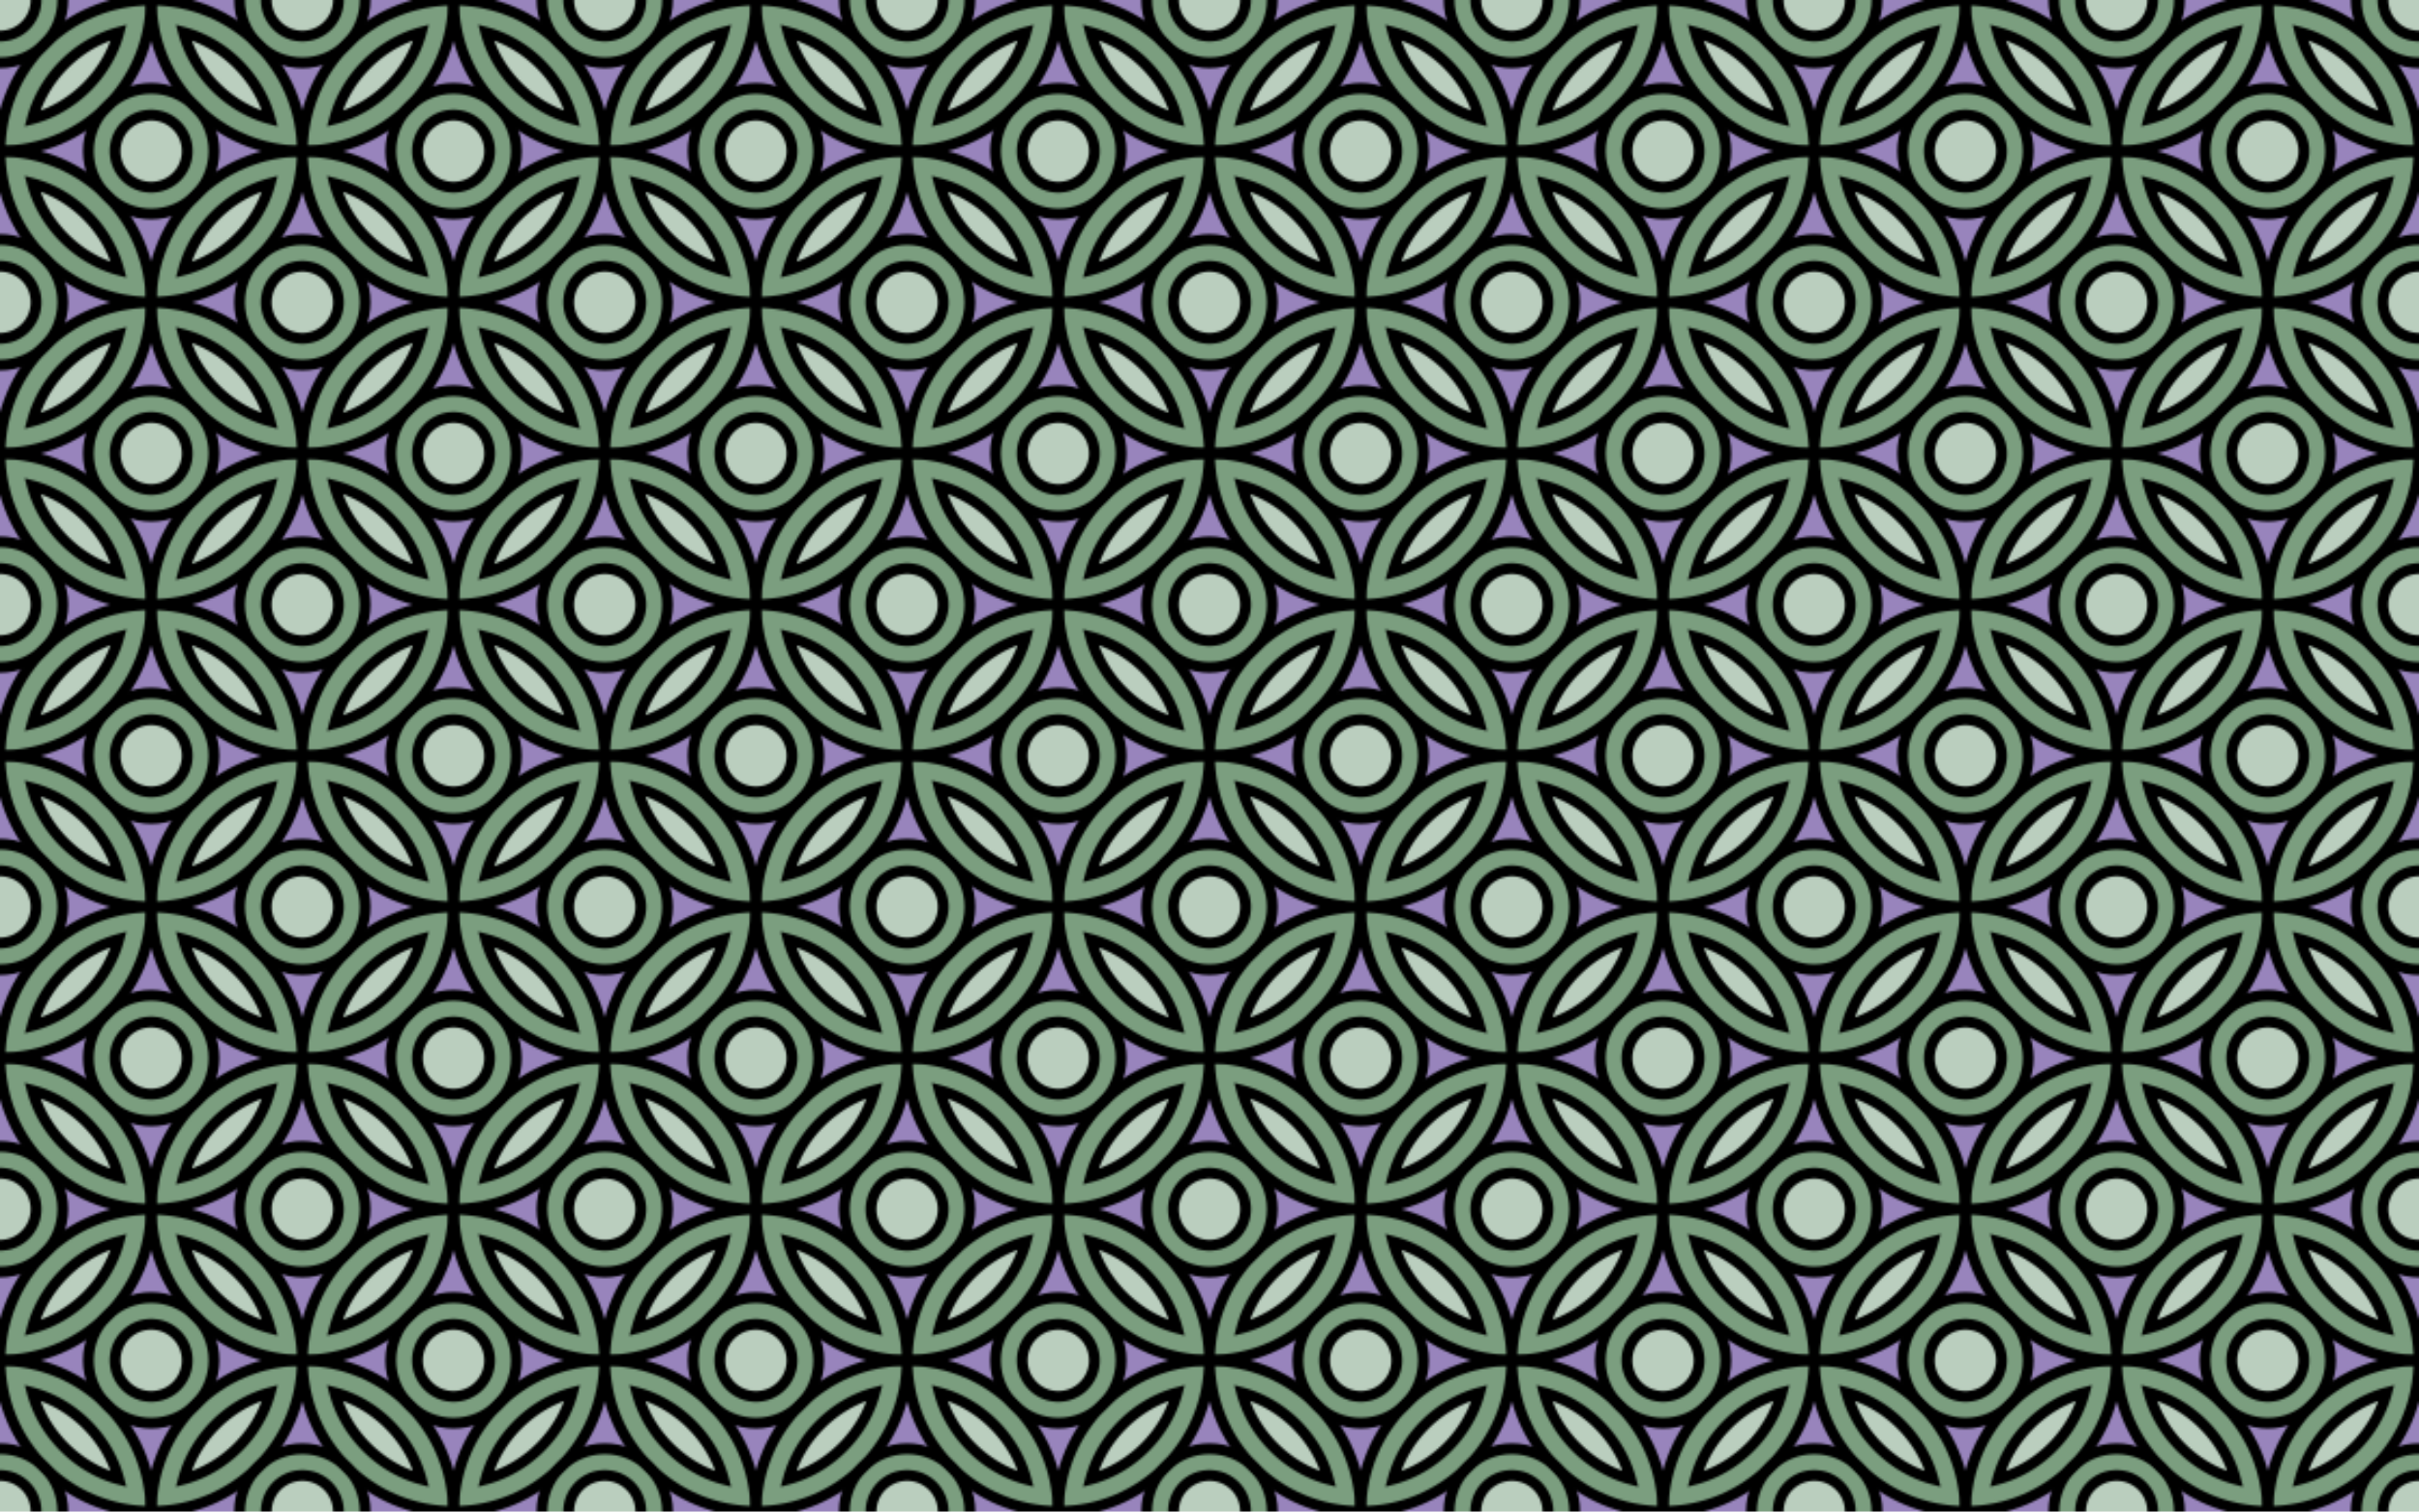 <?xml version="1.0" encoding="UTF-8" standalone="no"?>
<!-- Created with Inkscape (http://www.inkscape.org/) -->

<svg
   xmlns:dc="http://purl.org/dc/elements/1.1/"
   xmlns:cc="http://creativecommons.org/ns#"
   xmlns:rdf="http://www.w3.org/1999/02/22-rdf-syntax-ns#"
   xmlns:svg="http://www.w3.org/2000/svg"
   xmlns="http://www.w3.org/2000/svg"
   xmlns:sodipodi="http://sodipodi.sourceforge.net/DTD/sodipodi-0.dtd"
   xmlns:inkscape="http://www.inkscape.org/namespaces/inkscape"
   width="316.089mm"
   height="197.556mm"
   viewBox="0 0 1120 700"
   id="svg2"
   version="1.1"
   inkscape:version="0.91 r13725"
   sodipodi:docname="BackgroundPattern252Colour3.svg">
  <sodipodi:namedview
     id="base"
     pagecolor="#ffffff"
     bordercolor="#666666"
     borderopacity="1.0"
     inkscape:pageopacity="0.0"
     inkscape:pageshadow="2"
     inkscape:zoom="0.72053569"
     inkscape:cx="560.00002"
     inkscape:cy="350"
     inkscape:document-units="px"
     inkscape:current-layer="layer1"
     showgrid="true"
     inkscape:object-nodes="true"
     inkscape:snap-intersection-paths="true"
     inkscape:object-paths="true"
     inkscape:snap-smooth-nodes="true"
     fit-margin-top="0"
     fit-margin-left="0"
     fit-margin-right="0"
     fit-margin-bottom="0"
     inkscape:window-width="1366"
     inkscape:window-height="705"
     inkscape:window-x="-8"
     inkscape:window-y="-8"
     inkscape:window-maximized="1" />
  <defs
     id="defs4">
    <clipPath
       clipPathUnits="userSpaceOnUse"
       id="clipPath5233">
      <rect
         style="opacity:0.483;fill:#aaaaff;fill-opacity:1;stroke:none;stroke-width:3;stroke-linecap:round;stroke-miterlimit:4;stroke-dasharray:none;stroke-dashoffset:0;stroke-opacity:1"
         id="rect5235"
         width="140"
         height="140"
         x="-180"
         y="522.362" />
    </clipPath>
    <pattern
       patternUnits="userSpaceOnUse"
       width="140"
       height="140"
       patternTransform="translate(-180,522.362)"
       id="pattern5239-429-642">
      <g
         clip-path="url(#clipPath5233)"
         id="g5429"
         transform="translate(180,-522.362)">
        <path
           inkscape:connector-curvature="0"
           style="opacity:1;fill:#7b9e7f;fill-opacity:1;stroke:none;stroke-width:5;stroke-linecap:round;stroke-miterlimit:4;stroke-dasharray:none;stroke-dashoffset:0;stroke-opacity:1"
           d="m 69.408,111.66 c -12.605,-0.022 -24.41,9.52 -27.025,21.855 -2.966,11.535 2.463,24.451 12.66,30.549 7.386,4.753 16.933,5.611 25.092,2.414 6.514,-2.305 11.557,-7.615 15.096,-13.385 3.303,-6.262 3.783,-13.848 2.127,-20.666 -1.828,-6.693 -6.297,-12.488 -12.018,-16.336 -4.817,-2.835 -10.293,-4.644 -15.932,-4.432 z m 141.803,0.18 c -0.925,-4.3e-4 -1.85,0.017 -2.77,0.023 -8.293,-0.155 -16.084,4.628 -21.047,11.057 -8.482,10.528 -7.487,27.359 2.326,36.715 6.475,7.034 16.686,10.332 26.02,8.08 12.521,-2.231 22.296,-13.963 22.609,-26.615 0.64,-12.15 -7.464,-24.065 -19.01,-27.93 -2.581,-1.159 -5.353,-1.329 -8.129,-1.33 z m -0.742,10.842 c 10.092,-0.031 18.587,10.28 16.582,20.174 -1.361,8.33 -9.314,15.108 -17.867,14.441 -8.922,-0.225 -16.697,-8.303 -16.434,-17.254 -0.445,-9.428 8.461,-17.702 17.719,-17.361 z m -141.867,0.123 c 0.46,-0.022 0.923,-0.022 1.389,0 8.225,-0.268 16.019,6.182 17.045,14.389 1.1,6.364 -1.646,13.121 -6.969,16.805 -5.549,4.099 -13.598,4.581 -19.32,0.543 -6.542,-3.953 -9.731,-12.493 -7.236,-19.74 2.049,-6.552 8.193,-11.672 15.092,-11.996 z m 67.924,17.977 c -0.2,-0.009 -0.402,-0.003 -0.602,0.019 -18.151,0.992 -35.668,9.519 -47.707,23.129 -9.072,10.122 -14.907,23.091 -16.875,36.514 -0.079,2.423 -0.877,4.916 -0.469,7.293 1.359,2.296 4.508,1.174 6.672,1.16 15.96,-1.725 31.206,-9.15 42.248,-20.826 11.793,-11.808 18.611,-28.217 19.451,-44.812 0.002,-1.579 -1.317,-2.415 -2.719,-2.477 z m 5.777,0.008 -0.867,0.229 c -1.692,1.885 -0.243,4.63 -0.287,6.902 2.25,20.287 13.979,39.245 31.201,50.221 10.424,6.635 22.638,10.912 35.068,10.994 2.955,-0.463 1.623,-3.885 1.576,-5.943 -2.046,-20.891 -14.019,-40.601 -31.885,-51.703 -10.376,-6.539 -22.533,-10.504 -34.807,-10.699 z m -16.305,13.238 -0.065,0.258 c -3.308,11.553 -9.81,22.301 -19.191,29.914 -6.45,5.391 -14.327,9.67 -22.643,11.674 2.903,-11.545 9.755,-22 18.834,-29.721 6.58,-5.81 14.58,-9.923 23.064,-12.125 z m 28.221,0.088 c 17.023,4.363 31.692,17.176 38.742,33.176 1.149,2.828 2.108,5.729 2.994,8.648 -19.151,-4.868 -35.177,-20.055 -40.977,-38.971 -0.182,-0.826 -0.86,-2.222 -0.76,-2.854 z m -13.537,27.625 c -0.446,-5.9e-4 -0.891,0.012 -1.336,0.033 -0.434,-0.008 -0.869,-0.009 -1.303,-0.004 -13.202,0.43 -24.793,11.698 -26.223,24.736 -1.819,12.749 6.351,25.927 18.467,30.164 6.444,2.244 13.766,2.16 20.154,-0.246 11.03,-4.448 19.008,-16.245 17.822,-28.273 -0.4,-7.302 -3.782,-14.473 -9.402,-19.205 -4.796,-4.706 -11.496,-7.196 -18.18,-7.205 z m -1.453,10.996 c 0.585,-0.022 1.174,-0.014 1.764,0.021 9.854,0.151 17.774,10.18 16.127,19.791 -1.131,8.112 -8.704,15.055 -17.045,14.586 -6.931,0.482 -13.461,-4.394 -16.119,-10.609 -2.732,-6.447 -1.017,-14.506 4.35,-19.07 2.895,-2.999 6.826,-4.566 10.924,-4.719 z m -66.674,18.047 -1.197,0.332 c -1.615,1.793 -0.021,4.326 -0.227,6.492 1.35,12.216 6.099,24.076 13.393,33.955 8.337,10.489 19.222,19.236 31.996,23.623 6.604,2.316 13.581,3.946 20.602,3.961 2.92,-0.45 2.084,-4.057 1.863,-6.105 -1.597,-15.97 -8.892,-31.287 -20.496,-42.406 C 106.497,218.423 89.615,211.33 72.555,210.783 Z m 134.086,0.076 c -0.414,-0.005 -0.823,0.017 -1.184,0.029 -17.95,0.995 -35.297,9.541 -47.188,23.01 -10.205,11.319 -16.285,26.079 -17.459,41.242 -0.687,1.974 0.219,4.69 2.736,4.082 21.334,-0.973 41.857,-12.522 53.764,-30.256 7.243,-10.688 11.449,-23.476 11.961,-36.348 -0.113,-1.486 -1.39,-1.744 -2.631,-1.76 z m -122.584,13.15 0.242,0.068 c 15.184,4.133 28.654,14.404 36.178,28.281 2.338,4.315 4.315,8.963 5.352,13.506 -17.98,-4.513 -33.215,-18.421 -39.797,-35.688 -0.734,-2.031 -1.376,-4.093 -1.975,-6.168 z m 111.85,0.074 -0.047,0.172 c -2.419,9.42 -7.287,18.229 -14.125,25.07 -7.154,7.747 -16.457,13.616 -26.748,16.305 -1.591,0.787 -0.332,-1.27 -0.213,-2.145 4.601,-15.235 15.81,-28.22 30.002,-35.32 3.536,-1.793 7.321,-3.02 11.131,-4.082 z M 69.645,251.602 c -7.983,0.155 -15.923,3.645 -21.049,9.85 -9.924,10.707 -9.043,29.287 1.791,39.041 5.945,5.732 14.369,8.622 22.58,7.711 8.554,-0.675 16.301,-5.968 21.01,-12.982 3.074,-5.182 4.871,-11.2 4.207,-17.258 -0.17,-7.397 -3.924,-14.294 -9.453,-19.086 -5.073,-4.892 -12.114,-7.258 -19.086,-7.275 z m 139.523,0.117 c -8.274,-0.023 -16.251,4.219 -21.332,10.674 -8.039,9.478 -8.198,24.353 -0.812,34.256 5.517,7.713 15.12,12.541 24.658,11.525 12.378,-0.083 23.421,-9.931 25.926,-21.881 2.564,-10.498 -1.6,-22.165 -10.191,-28.713 -5.093,-4.162 -11.722,-6.069 -18.248,-5.861 z m 0.668,10.916 c 8.819,-0.107 17.027,7.279 17.445,16.162 0.609,7.388 -4.11,14.588 -10.945,17.318 -6.227,2.471 -13.867,0.984 -18.492,-3.949 -5.419,-5.051 -6.733,-13.687 -3.166,-20.16 2.854,-5.554 8.899,-9.348 15.158,-9.371 z m -139.564,0.014 c 9.192,-0.035 17.683,8.534 16.902,17.844 0.099,6.421 -3.989,12.36 -9.711,15.084 -6.78,3.439 -15.735,1.566 -20.566,-4.328 -6.02,-6.569 -5.507,-18.032 1.344,-23.848 3.193,-3.094 7.592,-4.79 12.031,-4.752 z"
           transform="translate(-250,382.362)"
           id="path5431" />
        <path
           inkscape:connector-curvature="0"
           style="opacity:1;fill:#bacebe;fill-opacity:1;stroke:none;stroke-width:5;stroke-linecap:round;stroke-miterlimit:4;stroke-dasharray:none;stroke-dashoffset:0;stroke-opacity:1"
           d="m 209.902,124.045 c -8.354,-0.186 -16.361,7.364 -15.635,15.893 -0.505,4.382 1.52,8.612 4.68,11.559 4.614,4.823 12.269,5.792 18.15,2.824 5.565,-2.579 9.371,-8.777 8.703,-14.941 0.366,-8.448 -7.733,-15.482 -15.898,-15.334 z m -140.186,0.047 c -7.383,-0.045 -14.277,5.633 -15.412,12.975 -1.879,8.467 4.48,17.576 13.082,18.717 8.592,1.654 17.582,-5.041 18.473,-13.74 1.071,-7.628 -3.994,-15.73 -11.645,-17.436 -1.467,-0.374 -2.985,-0.547 -4.498,-0.516 z m 51.338,33.068 c -0.155,-0.021 -0.315,-0.02 -0.477,0.002 -4.58,1.544 -8.798,4.141 -12.85,6.758 -8.845,6.694 -16.448,15.494 -20.311,25.996 -0.753,1.996 1.665,3.744 3.357,2.492 14.445,-6.057 26.657,-18.018 31.973,-32.854 0.273,-1.115 -0.605,-2.248 -1.693,-2.395 z m 38.117,0.033 c -0.13,0.006 -0.262,0.022 -0.393,0.031 -2.418,0.555 -1.543,3.362 -0.641,4.85 4.999,11.241 13.57,20.8 24.238,26.938 2.772,1.393 5.596,3.527 8.803,3.438 2.729,-1.073 0.805,-4.187 -0.016,-5.943 -6.256,-13.306 -17.763,-24.225 -31.604,-29.285 -0.13,-0.03 -0.258,-0.034 -0.389,-0.027 z m -19.619,36.814 c -7.527,0.089 -14.684,6.302 -15.342,13.861 -0.245,3.631 -0.045,7.463 2.182,10.512 3.82,6.265 12.184,9.443 19.094,6.645 6.242,-2.151 10.911,-8.694 10.25,-15.369 0.526,-8.609 -7.728,-16.135 -16.184,-15.648 z m 51.277,33.201 c -0.192,-0.026 -0.395,-0.028 -0.605,0.004 -4.645,1.771 -9.046,4.313 -13.141,7.139 -8.787,6.593 -15.976,15.593 -19.814,25.922 -0.669,2.217 2.178,3.327 3.727,2.027 14.22,-5.945 25.947,-17.697 31.551,-32.076 0.461,-1.332 -0.371,-2.831 -1.717,-3.016 z m -101.564,0.08 -0.047,0.002 c -2.383,0.212 -2.069,3.039 -1.096,4.52 6.036,14.105 17.944,25.497 32.23,31.039 2.326,0.441 2.976,-2.454 1.883,-4.014 -4.368,-10.313 -11.808,-19.236 -20.994,-25.605 -3.768,-2.204 -7.514,-4.736 -11.738,-5.938 l -0.238,-0.004 z m -18.803,36.68 c -0.293,-0.005 -0.587,-0.003 -0.883,0.01 -8.842,0.039 -16.48,8.514 -15.537,17.318 0.581,8.298 8.424,15.423 16.818,14.611 7.559,-0.194 14.157,-6.471 15.014,-13.93 1.39,-9.106 -6.33,-17.844 -15.412,-18.01 z m 139.311,0.053 c -7.357,0.068 -14.628,5.842 -15.457,13.293 -0.194,3.723 -0.292,7.723 2.008,10.891 3.488,5.892 10.888,9.095 17.541,7.264 7.54,-1.62 12.941,-9.357 12.002,-16.988 -0.566,-8.153 -7.936,-14.745 -16.094,-14.459 z"
           transform="translate(-250,382.362)"
           id="path5433" />
        <path
           inkscape:connector-curvature="0"
           style="opacity:1;fill:#9884bc;fill-opacity:1;stroke:none;stroke-width:5;stroke-linecap:round;stroke-miterlimit:4;stroke-dasharray:none;stroke-dashoffset:0;stroke-opacity:1"
           d="M 69.033,70.715 C 50.453,70.815 32.16,78.915 19.543,92.547 7.121,105.681 0.018,123.817 0.836,141.934 1.066,165.671 14.933,188.528 35.578,200.125 c 9.727,5.462 20.77,9.034 31.996,9.01 2.933,-0.493 1.594,-3.917 2.09,-6.004 0.986,-9.767 4.127,-19.136 8.756,-27.721 0.662,-2.038 3.33,-3.882 2.051,-6.156 -2.097,-1.569 -4.716,0.404 -7.02,0.199 -6.728,0.683 -13.707,-0.632 -19.379,-4.42 -9.933,-6.187 -15.465,-18.556 -13.305,-30.086 1.935,-12.751 13.324,-23.312 26.133,-24.422 6.085,-0.469 12.352,0.374 17.713,3.639 10.296,5.671 16.392,17.819 14.838,29.467 0.124,2.084 -1.27,4.098 -0.75,6.098 1.502,2.365 4.194,0.104 5.852,-0.842 10.003,-5.852 21.474,-8.844 32.99,-9.598 2.901,-0.966 1.319,-4.61 1.33,-6.846 C 136.554,109.249 121.53,87.875 100.533,77.773 90.783,72.98 79.894,70.557 69.033,70.715 Z m 140.404,0.033 c -21.152,0.039 -42.078,10.314 -54.672,27.377 -8.676,11.247 -13.454,25.326 -14.061,39.443 0.612,2.694 4.076,1.602 6.143,2.137 11.13,1.103 21.887,4.941 31.398,10.781 1.814,1.227 4.144,-1.005 2.938,-2.859 -1.841,-8.263 -0.674,-17.424 4.332,-24.41 5.536,-8.112 15.45,-13.458 25.221,-12.785 9.475,-0.15 19.168,5.426 24.295,13.594 7.21,11.088 5.852,27.031 -3.58,36.428 -5.747,6.067 -14.299,9.73 -22.795,9.109 -2.636,0.148 -5.065,-0.763 -7.633,-0.973 -2.494,0.524 -1.62,3.461 -0.543,4.902 5.611,9.33 9.08,20.115 9.914,30.988 -0.193,1.96 0.285,4.846 2.873,4.619 24.336,-0.702 47.397,-15.838 58.391,-37.463 10.47,-19.898 10.066,-44.877 -0.711,-64.564 -10.104,-19.149 -29.741,-32.823 -51.207,-35.652 -3.412,-0.477 -6.858,-0.699 -10.303,-0.672 z m -69.539,86.797 c -0.414,0.028 -0.831,0.175 -1.18,0.426 -1.845,4.106 -3.009,8.569 -5.133,12.596 -1.196,3.04 -3.302,5.466 -4.303,8.555 -0.008,2.465 2.8,2.288 4.488,1.807 5.031,-0.902 10.272,-0.66 15.213,0.607 2.303,-0.088 2.341,-2.858 1.031,-4.191 -3.678,-5.854 -6.162,-12.377 -8.412,-18.852 -0.336,-0.706 -1.015,-0.993 -1.705,-0.947 z m 30.697,41.602 c -0.259,-0.014 -0.522,0.021 -0.793,0.127 -2.428,1.465 -0.394,4.336 -0.412,6.477 0.45,4.505 0.177,8.924 -0.945,13.328 0.286,2.297 3.074,2.03 4.4,0.824 5.689,-3.546 11.826,-5.96 18.156,-8.084 1.84,-1.141 0.706,-3.622 -1.117,-3.969 -5.935,-2.135 -11.817,-4.418 -17.1,-7.814 -0.685,-0.357 -1.413,-0.846 -2.189,-0.889 z m -61.229,0.035 c -3.591,1.267 -6.592,3.71 -10.123,5.076 -3.394,1.756 -7.204,2.55 -10.602,4.234 -1.613,1.452 -0.079,3.586 1.709,3.818 6.378,2.145 12.585,4.906 18.285,8.469 2.099,0.845 3.531,-1.72 2.576,-3.459 -1.362,-5.337 -0.848,-10.955 0.15,-16.275 -0.077,-1.055 -0.988,-1.768 -1.996,-1.863 z m -42.83,11.543 c -0.255,0.025 -0.513,0.079 -0.768,0.166 -0.566,0.035 -1.131,0.069 -1.697,0.104 -21.752,1.675 -42.305,14.418 -53.428,33.203 -6.933,11.484 -10.411,24.99 -9.805,38.398 0.385,20.277 10.767,39.984 26.85,52.246 10.593,8.23 23.666,13.2 37.018,14.283 10.257,0.411 20.705,-0.595 30.281,-4.502 21.91,-8.354 38.942,-28.49 43.061,-51.637 0.556,-3.588 1.356,-7.258 1.07,-10.887 -1.319,-2.153 -4.275,-1.333 -6.393,-1.867 -11.238,-1.218 -22.132,-5.106 -31.672,-11.148 -2.084,-0.659 -3.22,1.858 -2.26,3.49 1.044,4.458 0.847,9.176 0.27,13.695 -2.114,9.278 -8.752,17.488 -17.623,21.098 -5.368,2.611 -11.815,2.517 -17.689,1.709 -9.829,-2.22 -18.377,-9.499 -21.701,-19.014 -2.064,-5.029 -1.619,-10.621 -1.189,-15.826 1.961,-9.779 9.112,-18.397 18.355,-21.889 6.311,-2.535 13.16,-2.267 19.742,-0.982 2.269,-0.204 2.179,-2.881 0.949,-4.219 -6.005,-10.059 -9.932,-21.542 -10.391,-33.297 0.482,-2.018 -1.192,-3.301 -2.98,-3.125 z m 147.242,0.154 c -1.767,0.038 -3.624,0.92 -3.256,3.021 -0.699,11.949 -4.448,23.675 -10.791,33.826 -1.563,1.645 0.186,4.4 2.324,3.529 7.393,-1.538 15.516,-1.194 22.156,2.717 9.704,5.241 16.126,16.141 15.381,27.234 -0.149,14.026 -11.901,26.669 -25.771,28.24 -12.042,1.758 -24.67,-4.899 -30.127,-15.764 -3.684,-6.824 -4.287,-15.002 -2.252,-22.43 0.335,-2.107 -2.432,-2.963 -3.764,-1.537 -10.34,6.531 -22.362,10.114 -34.529,10.965 -2.118,-0.106 -2.868,2.15 -2.355,3.881 1.154,16.435 8.21,32.397 19.873,44.072 13.787,14.107 33.79,21.895 53.5,20.523 22.754,-1.162 44.365,-14.535 55.682,-34.293 12.001,-20.096 12.55,-46.334 1.564,-66.979 -9.734,-18.79 -28.461,-32.631 -49.367,-36.129 -2.483,-0.446 -4.994,-0.849 -7.523,-0.844 -0.242,-0.028 -0.492,-0.041 -0.744,-0.035 z m -64.875,27.592 c -5.05,1.278 -10.434,1.391 -15.562,0.531 -1.629,-0.758 -4.372,-0.126 -3.928,2.115 2.191,4.765 5.041,9.25 6.789,14.234 1.203,2.201 1.002,5.195 2.936,6.92 2.999,0.839 3.124,-3.028 3.969,-4.922 1.94,-5.702 4.702,-11.084 7.793,-16.236 0.404,-1.36 -0.514,-2.756 -1.996,-2.643 z"
           transform="translate(-250,382.362)"
           id="path5435" />
        <circle
           style="opacity:1;fill:none;fill-opacity:0.494;stroke:#000000;stroke-width:5;stroke-linecap:round;stroke-miterlimit:4;stroke-dasharray:none;stroke-dashoffset:0;stroke-opacity:1"
           id="circle5437"
           cx="-180"
           cy="522.362"
           r="70" />
        <circle
           r="70"
           cy="522.362"
           cx="-40"
           id="circle5439"
           style="opacity:1;fill:none;fill-opacity:0.494;stroke:#000000;stroke-width:5;stroke-linecap:round;stroke-miterlimit:4;stroke-dasharray:none;stroke-dashoffset:0;stroke-opacity:1" />
        <circle
           style="opacity:1;fill:none;fill-opacity:0.494;stroke:#000000;stroke-width:5;stroke-linecap:round;stroke-miterlimit:4;stroke-dasharray:none;stroke-dashoffset:0;stroke-opacity:1"
           id="circle5441"
           cx="-180"
           cy="662.362"
           r="70" />
        <circle
           r="70"
           cy="662.362"
           cx="-40"
           id="circle5443"
           style="opacity:1;fill:none;fill-opacity:0.494;stroke:#000000;stroke-width:5;stroke-linecap:round;stroke-miterlimit:4;stroke-dasharray:none;stroke-dashoffset:0;stroke-opacity:1" />
        <circle
           style="opacity:1;fill:none;fill-opacity:1;stroke:#000000;stroke-width:5;stroke-linecap:round;stroke-miterlimit:4;stroke-dasharray:none;stroke-dashoffset:0;stroke-opacity:1"
           id="circle5445"
           cx="-40"
           cy="522.362"
           r="29.084" />
        <circle
           r="29.084"
           cy="662.362"
           cx="-40"
           id="circle5447"
           style="opacity:1;fill:none;fill-opacity:1;stroke:#000000;stroke-width:5;stroke-linecap:round;stroke-miterlimit:4;stroke-dasharray:none;stroke-dashoffset:0;stroke-opacity:1" />
        <circle
           r="29.084"
           cy="522.362"
           cx="-180"
           id="circle5449"
           style="opacity:1;fill:none;fill-opacity:1;stroke:#000000;stroke-width:5;stroke-linecap:round;stroke-miterlimit:4;stroke-dasharray:none;stroke-dashoffset:0;stroke-opacity:1" />
        <circle
           style="opacity:1;fill:none;fill-opacity:1;stroke:#000000;stroke-width:5;stroke-linecap:round;stroke-miterlimit:4;stroke-dasharray:none;stroke-dashoffset:0;stroke-opacity:1"
           id="circle5451"
           cx="-180"
           cy="662.362"
           r="29.084" />
        <circle
           style="opacity:1;fill:none;fill-opacity:1;stroke:#000000;stroke-width:5;stroke-linecap:round;stroke-miterlimit:4;stroke-dasharray:none;stroke-dashoffset:0;stroke-opacity:1"
           id="circle5453"
           cx="-180"
           cy="522.362"
           r="16.716" />
        <circle
           r="16.716"
           cy="522.362"
           cx="-40"
           id="circle5455"
           style="opacity:1;fill:none;fill-opacity:1;stroke:#000000;stroke-width:5;stroke-linecap:round;stroke-miterlimit:4;stroke-dasharray:none;stroke-dashoffset:0;stroke-opacity:1" />
        <circle
           r="16.716"
           cy="662.362"
           cx="-180"
           id="circle5457"
           style="opacity:1;fill:none;fill-opacity:1;stroke:#000000;stroke-width:5;stroke-linecap:round;stroke-miterlimit:4;stroke-dasharray:none;stroke-dashoffset:0;stroke-opacity:1" />
        <circle
           style="opacity:1;fill:none;fill-opacity:1;stroke:#000000;stroke-width:5;stroke-linecap:round;stroke-miterlimit:4;stroke-dasharray:none;stroke-dashoffset:0;stroke-opacity:1"
           id="circle5459"
           cx="-40"
           cy="662.362"
           r="16.716" />
        <circle
           r="70"
           cy="592.362"
           cx="-110"
           id="circle5461"
           style="opacity:1;fill:none;fill-opacity:0.494;stroke:#000000;stroke-width:5;stroke-linecap:round;stroke-miterlimit:4;stroke-dasharray:none;stroke-dashoffset:0;stroke-opacity:1" />
        <circle
           r="29.084"
           cy="592.362"
           cx="-110"
           id="circle5463"
           style="opacity:1;fill:none;fill-opacity:1;stroke:#000000;stroke-width:5;stroke-linecap:round;stroke-miterlimit:4;stroke-dasharray:none;stroke-dashoffset:0;stroke-opacity:1" />
        <circle
           style="opacity:1;fill:none;fill-opacity:1;stroke:#000000;stroke-width:5;stroke-linecap:round;stroke-miterlimit:4;stroke-dasharray:none;stroke-dashoffset:0;stroke-opacity:1"
           id="circle5465"
           cx="-110"
           cy="592.362"
           r="16.716" />
        <path
           style="opacity:1;fill:none;fill-opacity:1;stroke:#000000;stroke-width:5;stroke-linecap:round;stroke-miterlimit:4;stroke-dasharray:none;stroke-dashoffset:0;stroke-opacity:1"
           d="m -165,577.361 a 42.147,50 45 0 0 40,-40 42.147,50 45 0 0 -40,40 z"
           id="path5467"
           inkscape:connector-curvature="0" />
        <path
           style="opacity:1;fill:none;fill-opacity:1;stroke:#000000;stroke-width:5;stroke-linecap:round;stroke-miterlimit:4;stroke-dasharray:none;stroke-dashoffset:0;stroke-opacity:1"
           d="m -55,577.361 a 50,42.147 45 0 0 -40,-40 50,42.147 45 0 0 40,40 z"
           id="path5469"
           inkscape:connector-curvature="0" />
        <path
           inkscape:connector-curvature="0"
           id="path5471"
           d="m -95,647.361 a 42.147,50 45 0 0 40,-40 42.147,50 45 0 0 -40,40 z"
           style="opacity:1;fill:none;fill-opacity:1;stroke:#000000;stroke-width:5;stroke-linecap:round;stroke-miterlimit:4;stroke-dasharray:none;stroke-dashoffset:0;stroke-opacity:1" />
        <path
           style="opacity:1;fill:none;fill-opacity:1;stroke:#000000;stroke-width:5;stroke-linecap:round;stroke-miterlimit:4;stroke-dasharray:none;stroke-dashoffset:0;stroke-opacity:1"
           d="m -125,647.361 a 50,42.147 45 0 0 -40,-40 50,42.147 45 0 0 40,40 z"
           id="path5473"
           inkscape:connector-curvature="0" />
      </g>
    </pattern>
  </defs>
  <g
     inkscape:label="Layer 1"
     inkscape:groupmode="layer"
     id="layer1"
     transform="translate(180,37.638)">
    <rect
       style="opacity:1;fill:url(#pattern5239-429-642);fill-opacity:1.0;stroke:none;stroke-width:5;stroke-linecap:round;stroke-miterlimit:4;stroke-dasharray:none;stroke-dashoffset:0;stroke-opacity:1"
       id="rect5237"
       width="1120"
       height="700"
       x="-180"
       y="-37.638" />
  </g>
</svg>
